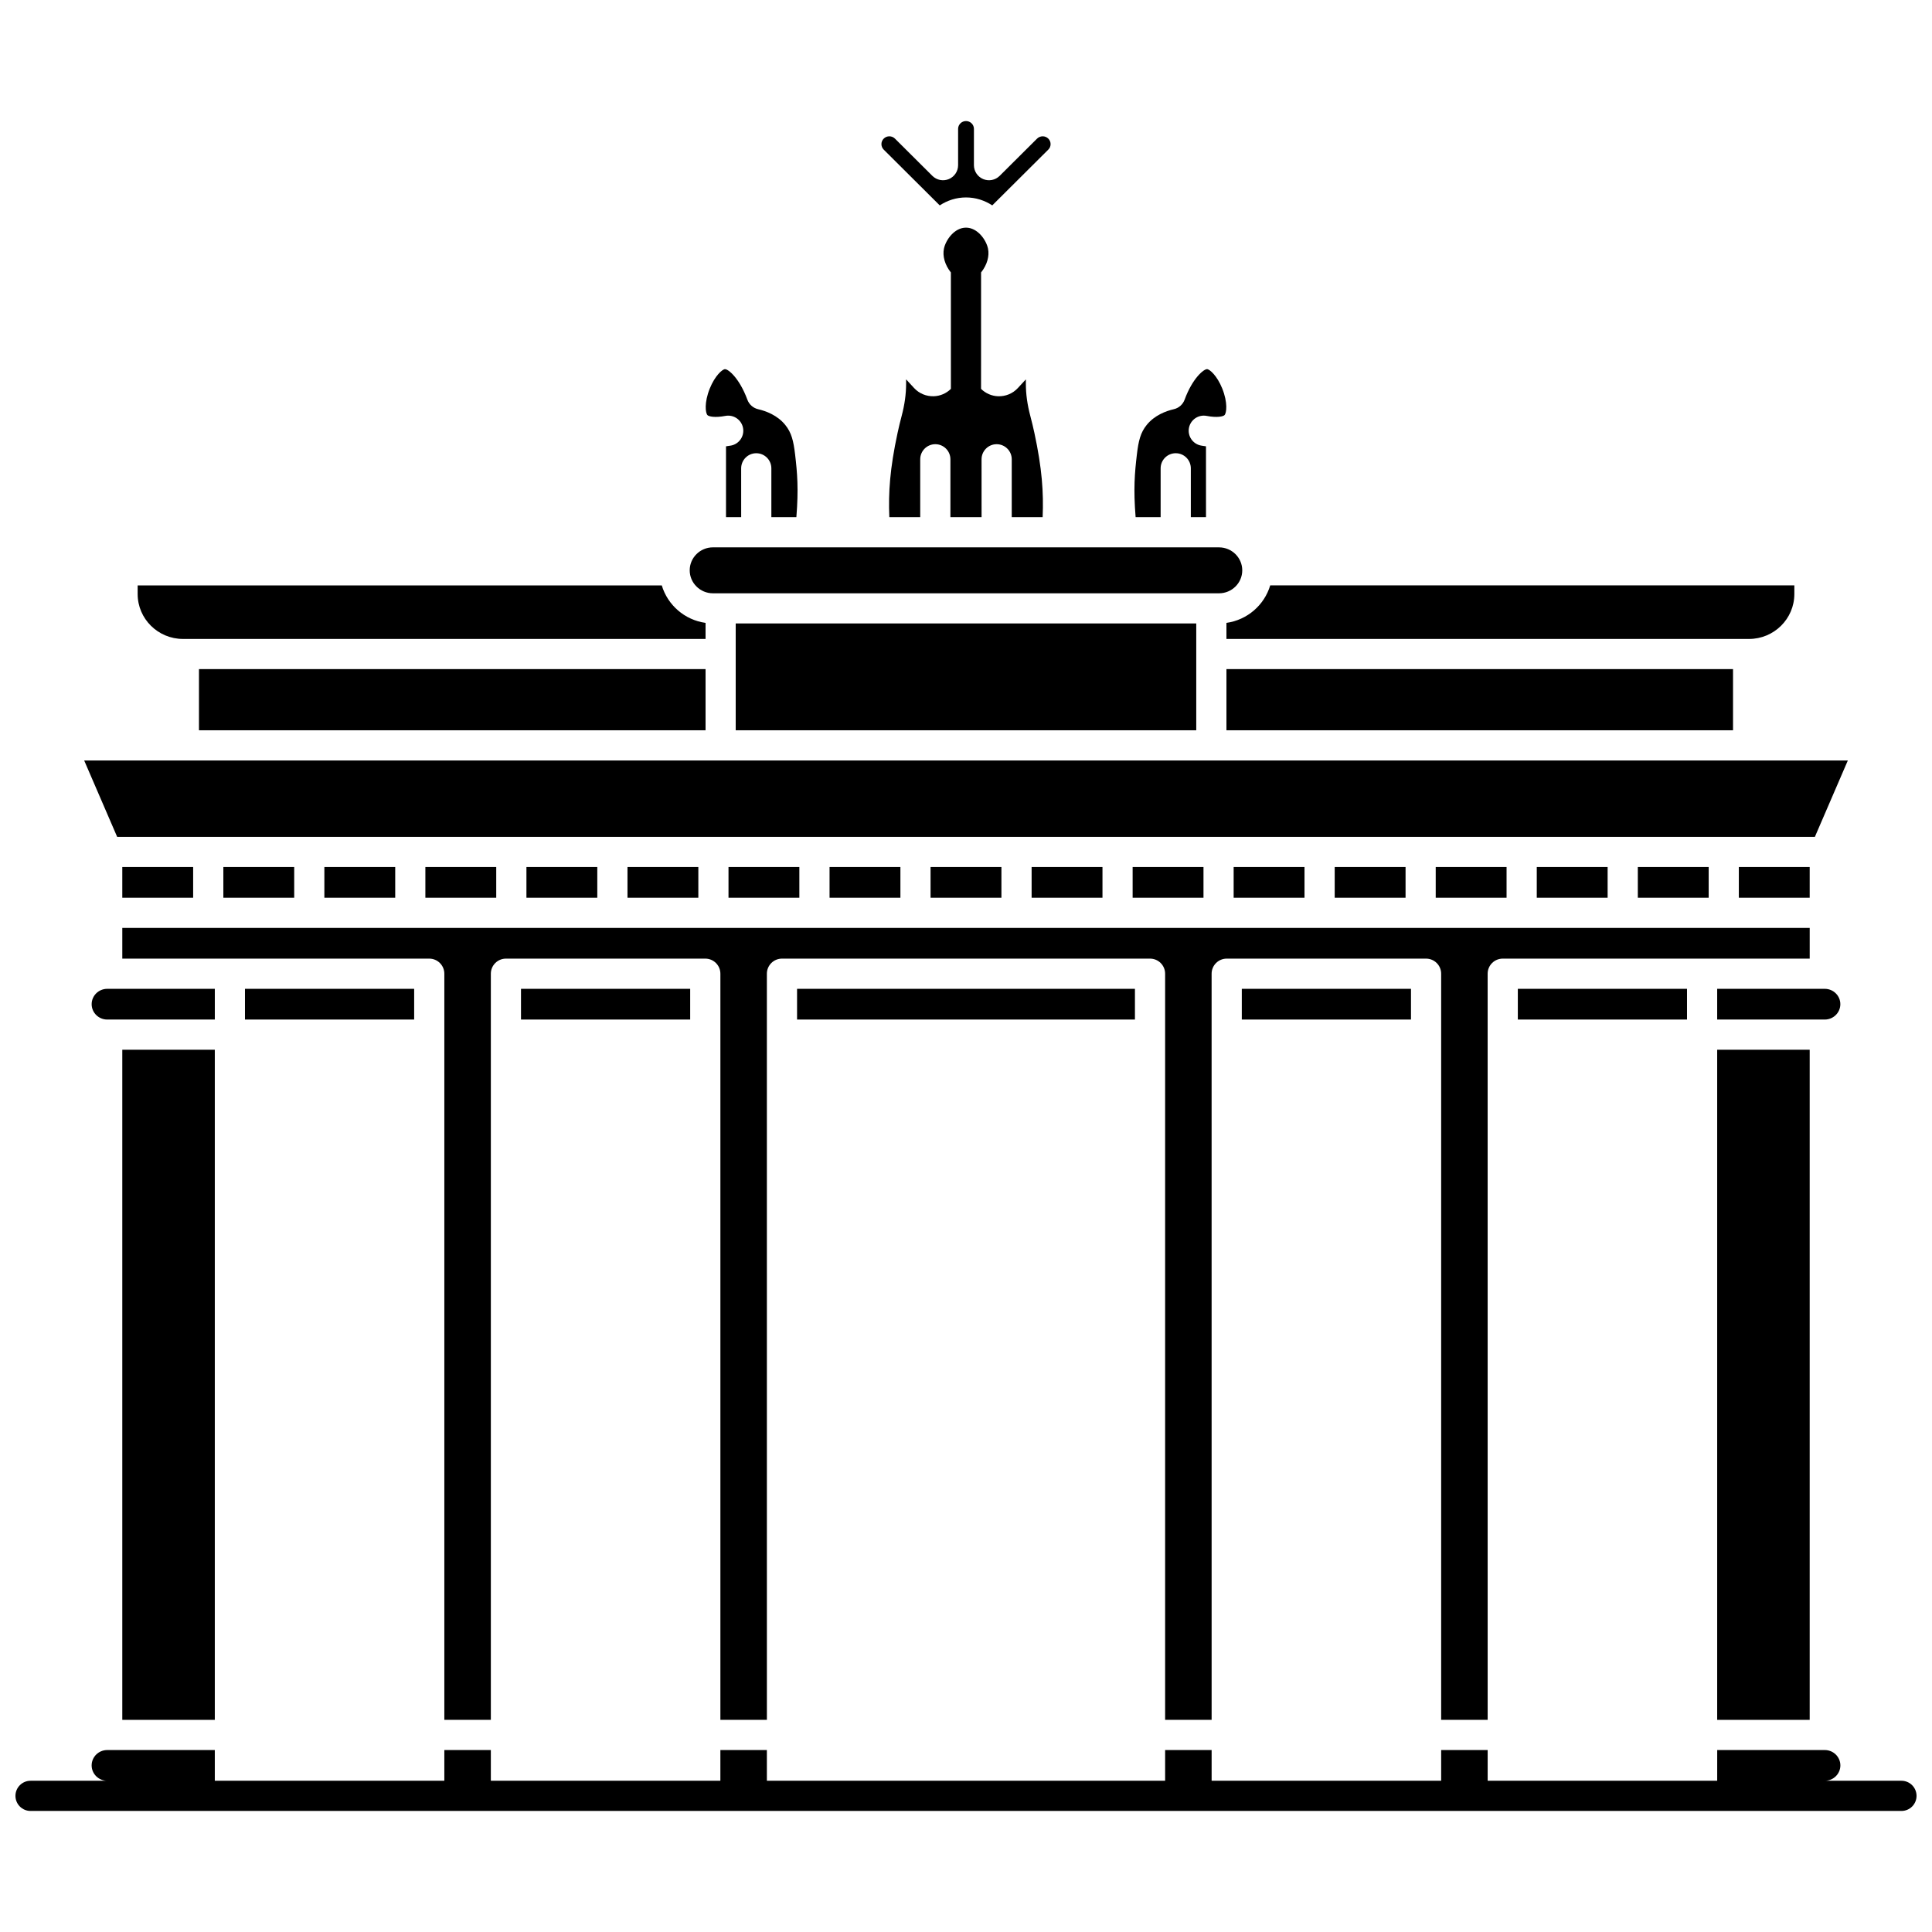 <?xml version="1.0" encoding="UTF-8"?>
<!-- Uploaded to: ICON Repo, www.iconrepo.com, Generator: ICON Repo Mixer Tools -->
<svg width="800px" height="800px" version="1.1" viewBox="144 144 512 512" xmlns="http://www.w3.org/2000/svg">
 <defs>
  <clipPath id="a">
   <path d="m148.09 607h503.81v17h-503.81z"/>
  </clipPath>
 </defs>
 <path d="m497.71 373.77h18.777v8.141h-18.777z"/>
 <path d="m470.93 373.77h18.777v8.141h-18.777z"/>
 <path d="m578.04 373.77h18.777v8.141h-18.777z"/>
 <path d="m444.16 373.77h18.777v8.141h-18.777z"/>
 <path d="m551.26 373.77h18.777v8.141h-18.777z"/>
 <path d="m524.48 373.77h18.777v8.141h-18.777z"/>
 <path d="m604.81 373.77h18.777v8.141h-18.777z"/>
 <path d="m337.06 373.77h18.777v8.141h-18.777z"/>
 <path d="m310.29 373.77h18.777v8.141h-18.777z"/>
 <path d="m363.84 373.77h18.777v8.141h-18.777z"/>
 <path d="m417.39 373.77h18.777v8.141h-18.777z"/>
 <path d="m283.51 373.77h18.777v8.141h-18.777z"/>
 <path d="m390.61 373.77h18.777v8.141h-18.777z"/>
 <path d="m451.58 281.05v-12.941c0-2.207 1.789-4 4-4 2.207 0 4 1.789 4 4v12.945h4.023l-0.004-18.777c-0.441-0.059-0.879-0.113-1.336-0.203-2.168-0.414-3.59-2.512-3.176-4.68 0.414-2.172 2.519-3.59 4.68-3.176 2.793 0.535 4.394 0.156 4.746-0.211 0.531-0.555 0.91-3.281-0.613-7.062-1.352-3.352-3.301-5.086-4.012-5.117h-0.02c-0.859 0-3.832 2.363-5.938 8.098-0.465 1.266-1.539 2.215-2.856 2.516-2.125 0.492-5.098 1.609-7.164 4.144-1.68 2.059-2.203 4.269-2.629 7.879-0.574 4.875-0.938 9.09-0.332 16.586l6.629 0.004z"/>
 <path d="m393.04 198.43c1.992-1.297 4.34-2.106 6.961-2.106s4.969 0.809 6.961 2.102l14.848-14.777c0.395-0.391 0.609-0.906 0.609-1.457 0-0.547-0.215-1.066-0.605-1.457-0.82-0.82-2.156-0.816-2.981 0l-9.914 9.867c-1.145 1.141-2.863 1.477-4.356 0.859-1.492-0.621-2.465-2.078-2.465-3.691l0.004-9.621c0-1.141-0.941-2.07-2.098-2.07s-2.098 0.93-2.098 2.07v9.621c0 1.617-0.973 3.074-2.465 3.691-1.492 0.617-3.211 0.281-4.356-0.859l-9.914-9.867c-0.82-0.816-2.156-0.82-2.977 0-0.395 0.391-0.609 0.906-0.609 1.457 0 0.547 0.215 1.066 0.605 1.457z"/>
 <path d="m624.96 365.78 8.738-20.246h-467.39l8.742 20.246z"/>
 <path d="m420.31 281.05c0.27-6.527-0.145-12.855-2.184-22.316-0.32-1.488-0.684-2.996-1.078-4.488-0.797-3.004-1.184-5.801-1.184-8.547v-1.16l-2.117 2.293c-1.348 1.465-3.254 2.25-5.258 2.18-1.703-0.066-3.301-0.773-4.5-1.957l0.004-30.855c1.617-2.012 2.25-4.367 1.84-6.312-0.484-2.332-2.785-5.562-5.84-5.559-3.055 0-5.352 3.231-5.84 5.559-0.406 1.949 0.223 4.301 1.84 6.312l0.004 30.855c-1.195 1.184-2.793 1.887-4.5 1.953-2.004 0.07-3.91-0.715-5.258-2.18l-2.113-2.293v1.164c0 2.746-0.387 5.543-1.184 8.547-0.395 1.492-0.758 3-1.078 4.484-2.039 9.465-2.453 15.793-2.184 22.32h8.188v-15.332c0-2.207 1.789-4 4-4 2.207 0 4 1.789 4 4v15.332h8.258l-0.004-15.332c0-2.207 1.789-4 4-4 2.207 0 4 1.789 4 4v15.332z"/>
 <path d="m469.02 313.33h138.48c6.629 0 12.02-5.34 12.02-11.906v-2.289h-138.9c-1.555 5.215-6.07 9.164-11.602 9.934z"/>
 <path d="m469.02 321.32h134.25v16.211h-134.25z"/>
 <path d="m336.23 254.22c2.168-0.41 4.262 1.004 4.68 3.176 0.414 2.168-1.008 4.262-3.176 4.68-0.457 0.09-0.895 0.145-1.336 0.203v18.777h4.023l-0.004-12.945c0-2.207 1.789-4 4-4 2.207 0 4 1.789 4 4v12.945h6.629c0.605-7.496 0.242-11.711-0.332-16.586-0.426-3.609-0.949-5.82-2.629-7.879-2.066-2.535-5.039-3.652-7.164-4.144-1.316-0.305-2.391-1.25-2.856-2.516-2.121-5.769-5.117-8.168-5.953-8.094-0.711 0.031-2.66 1.766-4.012 5.117-1.523 3.781-1.145 6.508-0.613 7.062 0.348 0.359 1.941 0.738 4.742 0.203z"/>
 <path d="m196.73 321.32h134.25v16.211h-134.25z"/>
 <path d="m192.5 313.33h138.48v-4.258c-5.531-0.77-10.047-4.719-11.602-9.934h-138.9v2.289c0 6.562 5.391 11.902 12.02 11.902z"/>
 <path d="m338.97 309.22h122.05v28.312h-122.05z"/>
 <path d="m332.94 301.23h134.11c3.398 0 6.16-2.731 6.16-6.086s-2.766-6.086-6.16-6.086l-134.11-0.004c-3.398 0-6.16 2.731-6.16 6.086s2.766 6.09 6.16 6.09z"/>
 <path d="m176.41 422.19h24.516v177.59h-24.516z"/>
 <path d="m473.09 406.05h44.836v8.141h-44.836z"/>
 <path d="m256.73 373.77h18.777v8.141h-18.777z"/>
 <path d="m546.24 406.05h44.836v8.141h-44.836z"/>
 <path d="m631.71 410.12c0-2.246-1.852-4.07-4.129-4.07h-28.512v8.141h28.512c2.277 0 4.129-1.824 4.129-4.07z"/>
 <path d="m623.59 398.05v-8.141l-447.18-0.004v8.141h81.344c2.207 0 4 1.789 4 4v197.73h12.324v-197.73c0-2.207 1.789-4 4-4h52.832c2.207 0 4 1.789 4 4v197.73h12.324l-0.004-197.73c0-2.207 1.789-4 4-4h97.539c2.207 0 4 1.789 4 4v197.73h12.324l-0.004-197.73c0-2.207 1.789-4 4-4h52.832c2.207 0 4 1.789 4 4v197.73h12.324l-0.004-197.73c0-2.207 1.789-4 4-4h52.832z"/>
 <path d="m599.07 422.19h24.516v177.59h-24.516z"/>
 <path d="m355.23 406.05h89.539v8.141h-89.539z"/>
 <path d="m229.96 373.77h18.777v8.141h-18.777z"/>
 <path d="m200.93 406.05h-28.512c-2.277 0-4.129 1.828-4.129 4.07 0 2.246 1.852 4.07 4.129 4.07h28.512z"/>
 <path d="m203.19 373.77h18.777v8.141h-18.777z"/>
 <path d="m176.41 373.77h18.777v8.141h-18.777z"/>
 <path d="m282.07 406.05h44.836v8.141h-44.836z"/>
 <path d="m208.92 406.05h44.836v8.141h-44.836z"/>
 <g clip-path="url(#a)">
  <path d="m647.91 615.92h-20.32c2.277 0 4.129-1.828 4.129-4.07 0-2.246-1.852-4.07-4.129-4.07h-28.512l-0.004 8.141h-60.828v-8.141h-12.324v8.141h-60.828v-8.141h-12.324v8.141h-105.54v-8.141h-12.324v8.141h-60.828v-8.141h-12.324v8.141h-60.828v-8.141h-28.512c-2.277 0-4.129 1.828-4.129 4.07 0 2.246 1.852 4.07 4.129 4.07h-20.32c-2.207 0-4 1.789-4 4 0 2.207 1.789 4 4 4h495.81c2.207 0 4-1.789 4-4-0.004-2.211-1.793-4-4-4z"/>
 </g>
</svg>